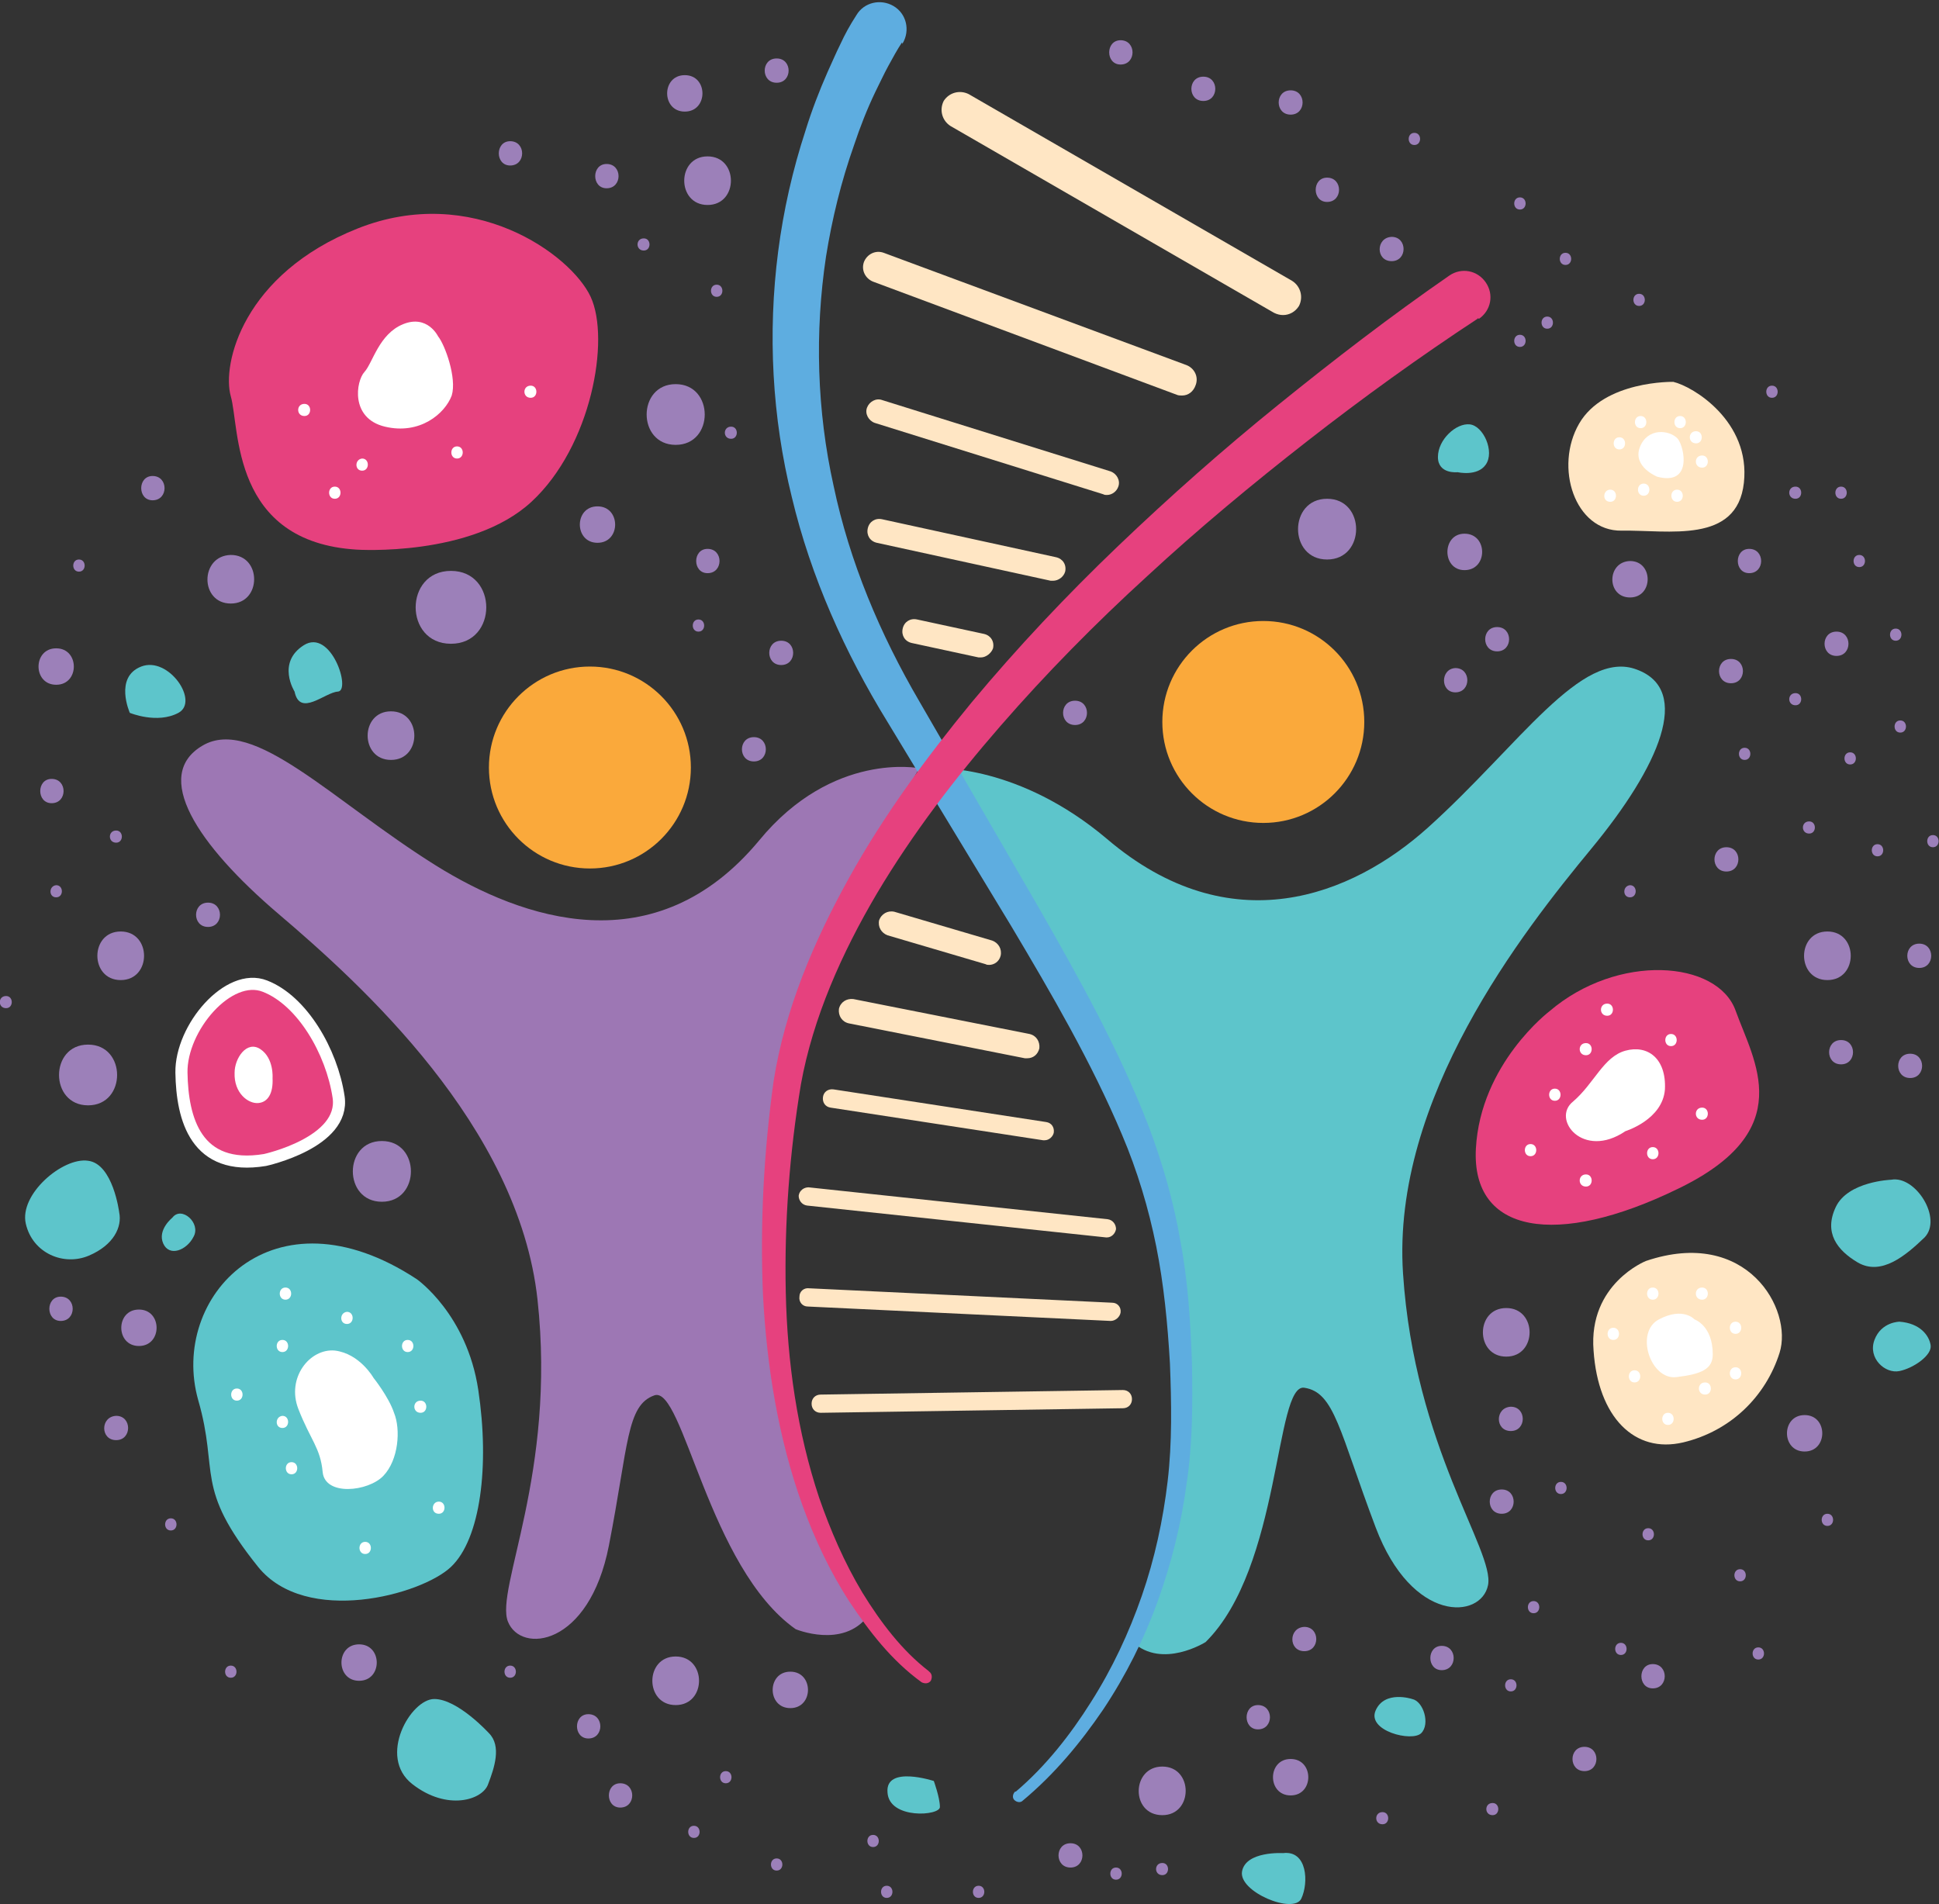<?xml version="1.0" encoding="utf-8"?>
<!-- Generator: Adobe Illustrator 26.5.0, SVG Export Plug-In . SVG Version: 6.00 Build 0)  -->
<svg version="1.1" id="Layer_1" xmlns="http://www.w3.org/2000/svg" xmlns:xlink="http://www.w3.org/1999/xlink" x="0px" y="0px"
	 viewBox="0 0 255.4 250.8" style="enable-background:new 0 0 255.4 250.8;" xml:space="preserve">
<rect x="0" y="0" width="255.4" height="250.8" fill="#333333" stroke="none"/>
<style type="text/css">
	.st0{fill:#5DC5CB;}
	.st1{fill:#9D77B4;}
	.st2{fill:#FAA93B;}
	.st3{fill:#E6417E;}
	.st4{fill:#FFE6C4;}
	.st5{fill:#E6417E;stroke:#FFFFFF;stroke-width:1.595;stroke-miterlimit:10;}
	.st6{fill:#FFFFFF;}
	.st7{fill:#9C80B9;}
	.st8{fill:#5EADE0;}
</style>
<path class="st0" d="M123.5,101.2c0,0,10.7-0.5,22.3,9.3c16.3,13.9,32.3,7.5,42.3-1.5c12-10.8,20.2-23.6,27.5-20.8
	c7.3,2.7,3,12.7-6,23.6s-26.3,32.9-24.8,55.9s12.1,36.6,11.2,41.1s-10,5.1-14.8-7.6s-5.4-17.8-9.4-18.4c-3.9-0.6-3,23.6-13,33.5
	c0,0-5.7,3.6-9.6,0c0,0,16.3-42-1.3-72.8S123.5,101.2,123.5,101.2L123.5,101.2z"/>
<path class="st1" d="M121.1,101.2c0,0-11.4-2.3-21.1,9.5c-13.7,16.5-31.2,10.4-42.6,3.3c-13.6-8.5-24-19.7-30.7-15.8
	s-0.8,13,10,22.2s31.6,27.9,34.1,50.8c2.5,22.9-5.6,38.1-3.9,42.4c1.7,4.3,10.7,3.3,13.3-10c2.6-13.3,2.3-18.5,6-19.8
	c3.8-1.3,7.1,22.7,18.6,30.8c0,0,6.2,2.6,9.5-1.7c0,0-22-38.2-9.9-71.6S121.1,101.2,121.1,101.2L121.1,101.2z"/>
<circle class="st2" cx="166.4" cy="95.1" r="13.3"/>
<circle class="st2" cx="77.7" cy="101.1" r="13.3"/>
<path class="st3" d="M204.1,133.2c0,0-9.1,6.9-9.7,18.1c-0.6,11.2,10.6,13.1,26.6,5.3c16-7.7,10-16.8,7.6-23.5
	C226.2,126.5,213.1,125.5,204.1,133.2z"/>
<path class="st4" d="M216.8,166.1c0,0-7.6,3-6.9,11.8c0.6,8.8,5.4,13.6,11.8,12.1c6.3-1.5,10.9-6.1,12.7-11.8
	S230.1,161.6,216.8,166.1z"/>
<path class="st0" d="M54.9,168.5c0,0,6.6,4.6,8.1,14.6c1.5,10,0.3,19.6-3.6,23.3s-19.1,7.8-25.4,0c-8.5-10.6-5.1-12.3-7.9-22
	C22.3,170.9,35.9,156,54.9,168.5z"/>
<path class="st5" d="M34.9,152.8c0,0,10.6-2.3,9.7-8.3s-4.8-12.7-9.7-14.6c-4.8-1.9-11.1,5.5-11,11.4
	C24,147.4,25.8,154.3,34.9,152.8z"/>
<path class="st3" d="M47,72.4c0,0,15.1,1,23-6.3c7.9-7.3,10.4-21.4,7.8-27c-2.6-5.6-15.6-15-30.7-9S29.2,48,30.4,52.2
	C31.6,56.4,30.4,71.4,47,72.4z"/>
<path class="st4" d="M220.4,50.3c0,0-9.1-0.2-12.4,5.5s-0.6,14.2,5.6,14.1s15.2,1.8,16.1-6.3S223,50.9,220.4,50.3z"/>
<path class="st6" d="M57.7,44.3c0,0-1.4-2.9-4.6-1.6c-3.2,1.3-4,5.1-5.1,6.3s-1.9,6.1,2.7,7.2s7.9-1.7,8.8-4.1
	C60.2,49.8,58.6,45.4,57.7,44.3z"/>
<path class="st6" d="M49.2,181.5c0,0-1.8-3.2-5.1-3.6c-3.3-0.3-6.4,3.6-4.8,7.7s2.9,5.1,3.2,8.3s6,2.6,8,0.5s2.3-6.1,1.4-8.3
	C51.2,184,49.2,181.5,49.2,181.5z"/>
<path class="st6" d="M35.9,142c0,0,0.2-2.6-1.6-3.8s-3.4,1.2-3.4,3.1c-0.1,2.7,1.8,4.1,3.1,4C35.3,145.2,36,144,35.9,142z"/>
<path class="st6" d="M218.3,62.8c0,0-3.3-1.3-2.3-3.9s3.9-2.3,5-1.1C221.9,59,222.9,64,218.3,62.8z"/>
<path class="st6" d="M214.1,149c0,0,4.9-1.5,5.2-5.5c0.2-4.1-2.3-5.9-5.2-5.1s-4.1,4.3-6.9,6.7C204.3,147.4,208.5,152.8,214.1,149z"
	/>
<path class="st6" d="M223.2,173.8c0,0-1.5-1.7-4.7,0s-1.1,8,2.3,7.6s4.8-1.1,4.8-3C225.6,174.6,223.2,173.8,223.2,173.8z"/>
<g>
	<g>
		<path class="st0" d="M249.1,155.4c0,0-5.7,0.2-7.3,3.6s0.2,5.7,2.9,7.3c3.1,1.8,6.3-0.9,8.8-3.3
			C255.9,160.5,252.3,154.8,249.1,155.4z"/>
		<path class="st0" d="M250.2,174.1c0,0-2.4,0-3.3,2.4s1.4,4.5,3.3,4.1s4.3-2.1,4.1-3.4C254.1,175.9,252.9,174.3,250.2,174.1z"/>
		<path class="st0" d="M192,62.2c0,0-2.6,0.3-2.6-2s2.4-4.5,4.2-4.3s3.3,3.6,2.1,5.3C194.6,62.8,192,62.2,192,62.2z"/>
		<path class="st0" d="M15.7,159.7c0,0-0.8-6.4-4.1-6.8c-3.3-0.5-9.1,4.4-8.2,8.3s5,5.6,8.3,4.2S16.1,161.6,15.7,159.7z"/>
		<path class="st0" d="M22.7,160.4c0,0-2,1.6-1.2,3.4s3.1,0.9,4-0.9C26.5,161.1,23.9,158.8,22.7,160.4z"/>
		<path class="st0" d="M64.4,228.3c0,0-4.1-4.5-7.2-4.5s-7.5,7.6-2.9,11.2s9.3,2.1,10,0C65.1,232.9,66.1,230,64.4,228.3z"/>
		<path class="st0" d="M169,244.1c0,0-4.9-0.3-5.4,2.4c-0.5,2.7,6.8,5.7,7.8,3.6C172.4,248,172.2,243.7,169,244.1z"/>
		<path class="st0" d="M186,223.8c0,0-3.6-1.2-4.8,1.5s4.8,4.2,6,3S187.5,224.1,186,223.8z"/>
		<path class="st0" d="M123,234.6c0,0-6.4-2.1-6.1,1.5c0.2,3.6,7,3.1,6.9,1.9C123.8,236.8,123,234.6,123,234.6z"/>
		<path class="st0" d="M17.1,93.9c0,0-2.1-4.7,1.5-6.1c3.6-1.4,7.7,4.6,4.9,6.1S17.1,93.9,17.1,93.9z"/>
		<path class="st0" d="M38.8,91.1c0,0-2.4-3.8,1.2-6.1c3.6-2.3,6.3,6,4.5,6.1C42.8,91.2,39.5,94.5,38.8,91.1z"/>
	</g>
</g>
<g>
	<g>
		<g>
			<path class="st7" d="M227.4,114.8c2.1,0,2.1-3.2,0-3.2C225.3,111.6,225.3,114.8,227.4,114.8L227.4,114.8z"/>
		</g>
		<g>
			<path class="st7" d="M240.7,129.1c4.1,0,4.1-6.4,0-6.4C236.6,122.7,236.6,129.1,240.7,129.1L240.7,129.1z"/>
		</g>
		<g>
			<path class="st7" d="M242.5,140.2c2.1,0,2.1-3.2,0-3.2C240.4,137,240.4,140.2,242.5,140.2L242.5,140.2z"/>
		</g>
		<g>
			<path class="st7" d="M240.7,201c1,0,1-1.6,0-1.6C239.7,199.4,239.7,201,240.7,201L240.7,201z"/>
		</g>
		<g>
			<path class="st7" d="M217.1,202.9c1,0,1-1.6,0-1.6C216.1,201.3,216.1,202.9,217.1,202.9L217.1,202.9z"/>
		</g>
		<g>
			<path class="st7" d="M198.4,178.7c4.1,0,4.1-6.4,0-6.4C194.3,172.3,194.3,178.7,198.4,178.7L198.4,178.7z"/>
		</g>
		<g>
			<path class="st7" d="M199,188.5c2.1,0,2.1-3.2,0-3.2C196.9,185.4,196.9,188.5,199,188.5L199,188.5z"/>
		</g>
		<g>
			<path class="st7" d="M205.6,196.8c1,0,1-1.6,0-1.6C204.6,195.2,204.6,196.8,205.6,196.8L205.6,196.8z"/>
		</g>
		<g>
			<path class="st7" d="M202,212.5c1,0,1-1.6,0-1.6C201,210.9,201,212.5,202,212.5L202,212.5z"/>
		</g>
		<g>
			<path class="st7" d="M213.5,218c1,0,1-1.6,0-1.6C212.5,216.4,212.5,218,213.5,218L213.5,218z"/>
		</g>
		<g>
			<path class="st7" d="M89,224.6c4.1,0,4.1-6.4,0-6.4C84.9,218.2,84.9,224.6,89,224.6L89,224.6z"/>
		</g>
		<g>
			<path class="st7" d="M104.1,225c3.1,0,3.1-4.8,0-4.8C101,220.2,101,225,104.1,225L104.1,225z"/>
		</g>
		<g>
			<path class="st7" d="M95.6,234.9c1,0,1-1.6,0-1.6C94.6,233.3,94.6,234.9,95.6,234.9L95.6,234.9z"/>
		</g>
		<g>
			<path class="st7" d="M102.3,246.4c1,0,1-1.6,0-1.6C101.3,244.8,101.3,246.4,102.3,246.4L102.3,246.4z"/>
		</g>
		<g>
			<path class="st7" d="M81.7,238.1c2.1,0,2.1-3.2,0-3.2C79.7,234.9,79.7,238.1,81.7,238.1L81.7,238.1z"/>
		</g>
		<g>
			<path class="st7" d="M77.5,229c2.1,0,2.1-3.2,0-3.2C75.5,225.8,75.5,229,77.5,229L77.5,229z"/>
		</g>
		<g>
			<path class="st7" d="M165.7,227.8c2.1,0,2.1-3.2,0-3.2C163.7,224.6,163.7,227.8,165.7,227.8L165.7,227.8z"/>
		</g>
		<g>
			<path class="st7" d="M171.8,217.5c2.1,0,2.1-3.2,0-3.2C169.7,214.4,169.7,217.5,171.8,217.5L171.8,217.5z"/>
		</g>
		<g>
			<path class="st7" d="M47.3,221.4c3.1,0,3.1-4.8,0-4.8C44.2,216.6,44.2,221.4,47.3,221.4L47.3,221.4z"/>
		</g>
		<g>
			<path class="st7" d="M50.3,158.3c5.1,0,5.1-8,0-8C45.2,150.3,45.2,158.3,50.3,158.3L50.3,158.3z"/>
		</g>
		<g>
			<path class="st7" d="M18.3,177.3c3.1,0,3.1-4.8,0-4.8C15.2,172.5,15.2,177.3,18.3,177.3L18.3,177.3z"/>
		</g>
		<g>
			<path class="st7" d="M15.3,189.7c2.1,0,2.1-3.2,0-3.2C13.2,186.6,13.2,189.7,15.3,189.7L15.3,189.7z"/>
		</g>
		<g>
			<path class="st7" d="M22.5,201.6c1,0,1-1.6,0-1.6C21.5,200,21.5,201.6,22.5,201.6L22.5,201.6z"/>
		</g>
		<g>
			<path class="st7" d="M30.4,221c1,0,1-1.6,0-1.6C29.4,219.4,29.4,221,30.4,221L30.4,221z"/>
		</g>
		<g>
			<path class="st7" d="M11.6,145.6c5.1,0,5.1-8,0-8C6.5,137.6,6.5,145.6,11.6,145.6L11.6,145.6z"/>
		</g>
		<g>
			<path class="st7" d="M15.9,129.1c4.1,0,4.1-6.4,0-6.4C11.8,122.7,11.8,129.1,15.9,129.1L15.9,129.1z"/>
		</g>
		<g>
			<path class="st7" d="M15.3,111c1,0,1-1.6,0-1.6C14.2,109.4,14.2,111,15.3,111L15.3,111z"/>
		</g>
		<g>
			<path class="st7" d="M7.4,118.2c1,0,1-1.6,0-1.6C6.4,116.7,6.4,118.2,7.4,118.2L7.4,118.2z"/>
		</g>
		<g>
			<path class="st7" d="M0.8,132.8c1,0,1-1.6,0-1.6C-0.3,131.2-0.3,132.8,0.8,132.8L0.8,132.8z"/>
		</g>
		<g>
			<path class="st7" d="M6.8,105.8c2.1,0,2.1-3.2,0-3.2C4.8,102.6,4.8,105.8,6.8,105.8L6.8,105.8z"/>
		</g>
		<g>
			<path class="st7" d="M27.4,122.1c2.1,0,2.1-3.2,0-3.2C25.3,118.9,25.3,122.1,27.4,122.1L27.4,122.1z"/>
		</g>
		<g>
			<path class="st7" d="M59.4,84.8c6.2,0,6.2-9.6,0-9.6C53.2,75.2,53.2,84.8,59.4,84.8L59.4,84.8z"/>
		</g>
		<g>
			<path class="st7" d="M30.4,79.5c4.1,0,4.1-6.4,0-6.4C26.3,73.2,26.3,79.5,30.4,79.5L30.4,79.5z"/>
		</g>
		<g>
			<path class="st7" d="M20.1,65.9c2.1,0,2.1-3.2,0-3.2C18.1,62.7,18.1,65.9,20.1,65.9L20.1,65.9z"/>
		</g>
		<g>
			<path class="st7" d="M10.4,75.3c1,0,1-1.6,0-1.6C9.4,73.7,9.4,75.3,10.4,75.3L10.4,75.3z"/>
		</g>
		<g>
			<path class="st7" d="M89,58.6c5.1,0,5.1-8,0-8C83.9,50.6,83.9,58.6,89,58.6L89,58.6z"/>
		</g>
		<g>
			<path class="st7" d="M174.8,73.7c5.1,0,5.1-8,0-8C169.7,65.7,169.7,73.7,174.8,73.7L174.8,73.7z"/>
		</g>
		<g>
			<path class="st7" d="M192.9,75.1c3.1,0,3.1-4.8,0-4.8C189.9,70.3,189.9,75.1,192.9,75.1L192.9,75.1z"/>
		</g>
		<g>
			<path class="st7" d="M214.7,78.7c3.1,0,3.1-4.8,0-4.8C211.6,74,211.6,78.7,214.7,78.7L214.7,78.7z"/>
		</g>
		<g>
			<path class="st7" d="M228,90c2.1,0,2.1-3.2,0-3.2C225.9,86.8,225.9,90,228,90L228,90z"/>
		</g>
		<g>
			<path class="st7" d="M230.4,75.5c2.1,0,2.1-3.2,0-3.2C228.4,72.3,228.4,75.5,230.4,75.5L230.4,75.5z"/>
		</g>
		<g>
			<path class="st7" d="M197.2,85.8c2.1,0,2.1-3.2,0-3.2C195.1,82.6,195.1,85.8,197.2,85.8L197.2,85.8z"/>
		</g>
		<g>
			<path class="st7" d="M191.7,91.2c2.1,0,2.1-3.2,0-3.2C189.7,88.1,189.7,91.2,191.7,91.2L191.7,91.2z"/>
		</g>
		<g>
			<path class="st7" d="M229.8,100.1c1,0,1-1.6,0-1.6C228.8,98.5,228.8,100.1,229.8,100.1L229.8,100.1z"/>
		</g>
		<g>
			<path class="st7" d="M236.5,92.9c1,0,1-1.6,0-1.6C235.4,91.3,235.4,92.9,236.5,92.9L236.5,92.9z"/>
		</g>
		<g>
			<path class="st7" d="M238.3,109.8c1,0,1-1.6,0-1.6C237.2,108.2,237.2,109.8,238.3,109.8L238.3,109.8z"/>
		</g>
		<g>
			<path class="st7" d="M214.7,118.2c1,0,1-1.6,0-1.6C213.7,116.7,213.7,118.2,214.7,118.2L214.7,118.2z"/>
		</g>
		<g>
			<path class="st7" d="M237.7,191.2c3.1,0,3.1-4.8,0-4.8C234.6,186.4,234.6,191.2,237.7,191.2L237.7,191.2z"/>
		</g>
		<g>
			<path class="st7" d="M229.2,208.3c1,0,1-1.6,0-1.6C228.2,206.7,228.2,208.3,229.2,208.3L229.2,208.3z"/>
		</g>
		<g>
			<path class="st7" d="M231.6,218.6c1,0,1-1.6,0-1.6C230.6,217,230.6,218.6,231.6,218.6L231.6,218.6z"/>
		</g>
		<g>
			<path class="st7" d="M196.6,239.1c1,0,1-1.6,0-1.6C195.5,237.5,195.5,239.1,196.6,239.1L196.6,239.1z"/>
		</g>
		<g>
			<path class="st7" d="M199,222.8c1,0,1-1.6,0-1.6C198,221.2,198,222.8,199,222.8L199,222.8z"/>
		</g>
		<g>
			<path class="st7" d="M208.7,233.3c2.1,0,2.1-3.2,0-3.2C206.6,230.1,206.6,233.3,208.7,233.3L208.7,233.3z"/>
		</g>
		<g>
			<path class="st7" d="M182.1,240.3c1,0,1-1.6,0-1.6C181,238.7,181,240.3,182.1,240.3L182.1,240.3z"/>
		</g>
		<g>
			<path class="st7" d="M93.2,75.5c2.1,0,2.1-3.2,0-3.2C91.2,72.3,91.2,75.5,93.2,75.5L93.2,75.5z"/>
		</g>
		<g>
			<path class="st7" d="M93.2,27c4.1,0,4.1-6.4,0-6.4C89.1,20.6,89.1,27,93.2,27L93.2,27z"/>
		</g>
		<g>
			<path class="st7" d="M79.9,24.8c2.1,0,2.1-3.2,0-3.2C77.9,21.6,77.9,24.8,79.9,24.8L79.9,24.8z"/>
		</g>
		<g>
			<path class="st7" d="M67.2,21.8c2.1,0,2.1-3.2,0-3.2C65.2,18.6,65.2,21.8,67.2,21.8L67.2,21.8z"/>
		</g>
		<g>
			<path class="st7" d="M90.2,14.7c3.1,0,3.1-4.8,0-4.8C87.1,9.9,87.1,14.7,90.2,14.7L90.2,14.7z"/>
		</g>
		<g>
			<path class="st7" d="M102.3,10.9c2.1,0,2.1-3.2,0-3.2C100.2,7.7,100.2,10.9,102.3,10.9L102.3,10.9z"/>
		</g>
		<g>
			<path class="st7" d="M174.8,26.6c2.1,0,2.1-3.2,0-3.2C172.8,23.4,172.8,26.6,174.8,26.6L174.8,26.6z"/>
		</g>
		<g>
			<path class="st7" d="M200.2,45.7c1,0,1-1.6,0-1.6C199.2,44.1,199.2,45.7,200.2,45.7L200.2,45.7z"/>
		</g>
		<g>
			<path class="st7" d="M203.8,43.3c1,0,1-1.6,0-1.6C202.8,41.7,202.8,43.3,203.8,43.3L203.8,43.3z"/>
		</g>
		<g>
			<path class="st7" d="M153.1,239.1c4.1,0,4.1-6.4,0-6.4C149,232.7,148.9,239.1,153.1,239.1L153.1,239.1z"/>
		</g>
		<g>
			<path class="st7" d="M147,247.6c1,0,1-1.6,0-1.6C146,246,146,247.6,147,247.6L147,247.6z"/>
		</g>
		<g>
			<path class="st7" d="M141,246c2.1,0,2.1-3.2,0-3.2C138.9,242.8,138.9,246,141,246L141,246z"/>
		</g>
		<g>
			<path class="st7" d="M128.9,250c1,0,1-1.6,0-1.6C127.9,248.4,127.9,250,128.9,250L128.9,250z"/>
		</g>
		<g>
			<path class="st7" d="M115,243.3c1,0,1-1.6,0-1.6C114,241.7,114,243.3,115,243.3L115,243.3z"/>
		</g>
		<g>
			<path class="st7" d="M247.3,112.8c1,0,1-1.6,0-1.6C246.3,111.2,246.3,112.8,247.3,112.8L247.3,112.8z"/>
		</g>
		<g>
			<path class="st7" d="M252.8,127.5c2.1,0,2.1-3.2,0-3.2C250.7,124.3,250.7,127.5,252.8,127.5L252.8,127.5z"/>
		</g>
		<g>
			<path class="st7" d="M251.6,142c2.1,0,2.1-3.2,0-3.2C249.5,138.8,249.5,142,251.6,142L251.6,142z"/>
		</g>
		<g>
			<path class="st7" d="M250.3,96.5c1,0,1-1.6,0-1.6C249.3,94.9,249.3,96.5,250.3,96.5L250.3,96.5z"/>
		</g>
		<g>
			<path class="st7" d="M244.9,74.7c1,0,1-1.6,0-1.6C243.9,73.1,243.9,74.7,244.9,74.7L244.9,74.7z"/>
		</g>
		<g>
			<path class="st7" d="M236.5,65.7c1,0,1-1.6,0-1.6C235.4,64.1,235.4,65.7,236.5,65.7L236.5,65.7z"/>
		</g>
		<g>
			<path class="st7" d="M233.4,52.4c1,0,1-1.6,0-1.6C232.4,50.8,232.4,52.4,233.4,52.4L233.4,52.4z"/>
		</g>
		<g>
			<path class="st7" d="M215.9,40.3c1,0,1-1.6,0-1.6C214.9,38.7,214.9,40.3,215.9,40.3L215.9,40.3z"/>
		</g>
		<g>
			<path class="st7" d="M200.2,27.6c1,0,1-1.6,0-1.6C199.2,26,199.2,27.6,200.2,27.6L200.2,27.6z"/>
		</g>
		<g>
			<path class="st7" d="M170,15.1c2.1,0,2.1-3.2,0-3.2C167.9,11.9,167.9,15.1,170,15.1L170,15.1z"/>
		</g>
		<g>
			<path class="st7" d="M158.5,13.3c2.1,0,2.1-3.2,0-3.2C156.4,10.1,156.4,13.3,158.5,13.3L158.5,13.3z"/>
		</g>
		<g>
			<path class="st7" d="M147.6,8.5c2.1,0,2.1-3.2,0-3.2C145.6,5.3,145.6,8.5,147.6,8.5L147.6,8.5z"/>
		</g>
		<g>
			<path class="st7" d="M78.7,71.5c3.1,0,3.1-4.8,0-4.8C75.6,66.7,75.6,71.5,78.7,71.5L78.7,71.5z"/>
		</g>
		<g>
			<path class="st7" d="M102.9,87.6c2.1,0,2.1-3.2,0-3.2C100.8,84.4,100.8,87.6,102.9,87.6L102.9,87.6z"/>
		</g>
		<g>
			<path class="st7" d="M92,83.2c1,0,1-1.6,0-1.6C91,81.6,91,83.2,92,83.2L92,83.2z"/>
		</g>
		<g>
			<path class="st7" d="M96.3,57.8c1,0,1-1.6,0-1.6C95.2,56.2,95.2,57.8,96.3,57.8L96.3,57.8z"/>
		</g>
		<g>
			<path class="st7" d="M94.4,39.1c1,0,1-1.6,0-1.6C93.4,37.5,93.4,39.1,94.4,39.1L94.4,39.1z"/>
		</g>
		<g>
			<path class="st7" d="M84.8,33c1,0,1-1.6,0-1.6C83.7,31.4,83.7,33,84.8,33L84.8,33z"/>
		</g>
		<g>
			<path class="st7" d="M7.4,90.2c3.1,0,3.1-4.8,0-4.8C4.3,85.4,4.3,90.2,7.4,90.2L7.4,90.2z"/>
		</g>
		<g>
			<path class="st7" d="M141.6,95.5c2.1,0,2.1-3.2,0-3.2C139.5,92.3,139.5,95.5,141.6,95.5L141.6,95.5z"/>
		</g>
		<g>
			<path class="st7" d="M99.3,100.3c2.1,0,2.1-3.2,0-3.2C97.2,97.1,97.2,100.3,99.3,100.3L99.3,100.3z"/>
		</g>
		<g>
			<path class="st7" d="M51.5,100.1c4.1,0,4.1-6.4,0-6.4C47.4,93.7,47.4,100.1,51.5,100.1L51.5,100.1z"/>
		</g>
		<g>
			<path class="st7" d="M241.9,86.4c2.1,0,2.1-3.2,0-3.2C239.8,83.2,239.8,86.4,241.9,86.4L241.9,86.4z"/>
		</g>
		<g>
			<path class="st7" d="M8,174c2.1,0,2.1-3.2,0-3.2C6,170.8,6,174,8,174L8,174z"/>
		</g>
		<g>
			<path class="st7" d="M217.7,222.4c2.1,0,2.1-3.2,0-3.2C215.7,219.2,215.7,222.4,217.7,222.4L217.7,222.4z"/>
		</g>
		<g>
			<path class="st7" d="M197.8,199.4c2.1,0,2.1-3.2,0-3.2C195.7,196.2,195.7,199.4,197.8,199.4L197.8,199.4z"/>
		</g>
		<g>
			<path class="st7" d="M206.2,34.9c1,0,1-1.6,0-1.6C205.2,33.3,205.2,34.9,206.2,34.9L206.2,34.9z"/>
		</g>
		<g>
			<path class="st7" d="M183.3,34.4c2.1,0,2.1-3.2,0-3.2C181.2,31.3,181.2,34.4,183.3,34.4L183.3,34.4z"/>
		</g>
		<g>
			<path class="st7" d="M186.3,19.1c1,0,1-1.6,0-1.6C185.3,17.5,185.3,19.1,186.3,19.1L186.3,19.1z"/>
		</g>
		<g>
			<path class="st7" d="M242.5,65.7c1,0,1-1.6,0-1.6C241.5,64.1,241.5,65.7,242.5,65.7L242.5,65.7z"/>
		</g>
		<g>
			<path class="st7" d="M243.7,100.7c1,0,1-1.6,0-1.6C242.7,99.1,242.7,100.7,243.7,100.7L243.7,100.7z"/>
		</g>
		<g>
			<path class="st7" d="M254.6,111.6c1,0,1-1.6,0-1.6C253.6,110,253.6,111.6,254.6,111.6L254.6,111.6z"/>
		</g>
		<g>
			<path class="st7" d="M249.7,84.4c1,0,1-1.6,0-1.6C248.7,82.8,248.7,84.4,249.7,84.4L249.7,84.4z"/>
		</g>
		<g>
			<path class="st7" d="M153.1,247c1,0,1-1.6,0-1.6C152,245.4,152,247,153.1,247L153.1,247z"/>
		</g>
		<g>
			<path class="st7" d="M91.4,242.1c1,0,1-1.6,0-1.6C90.4,240.5,90.4,242.1,91.4,242.1L91.4,242.1z"/>
		</g>
		<g>
			<path class="st7" d="M116.8,250c1,0,1-1.6,0-1.6C115.8,248.4,115.8,250,116.8,250L116.8,250z"/>
		</g>
		<g>
			<path class="st7" d="M67.2,221c1,0,1-1.6,0-1.6C66.2,219.4,66.2,221,67.2,221L67.2,221z"/>
		</g>
		<g>
			<path class="st7" d="M189.9,220c2.1,0,2.1-3.2,0-3.2C187.9,216.8,187.9,220,189.9,220L189.9,220z"/>
		</g>
		<g>
			<path class="st7" d="M170,236.5c3.1,0,3.1-4.8,0-4.8C166.9,231.7,166.9,236.5,170,236.5L170,236.5z"/>
		</g>
	</g>
</g>
<g>
	<g>
		<g>
			<path class="st4" d="M130.3,127.1c-0.2,0-0.3,0-0.5-0.1l-12.9-3.8c-0.8-0.3-1.3-1.1-1.1-2c0.3-0.8,1.1-1.3,2-1.1l12.9,3.8
				c0.8,0.3,1.3,1.1,1.1,2C131.6,126.7,130.9,127.1,130.3,127.1z"/>
		</g>
		<g>
			<path class="st4" d="M135.3,139.4c-0.1,0-0.2,0-0.3,0l-23.2-4.6c-0.9-0.2-1.4-1-1.3-1.9c0.2-0.9,1-1.4,1.9-1.3l23.2,4.6
				c0.9,0.2,1.4,1,1.3,1.9C136.7,138.9,136.1,139.4,135.3,139.4z"/>
		</g>
		<g>
			<path class="st4" d="M137.6,150.2c-0.1,0-0.1,0-0.2,0l-28-4.3c-0.7-0.1-1.1-0.7-1-1.4c0.1-0.7,0.7-1.1,1.4-1l28,4.3
				c0.7,0.1,1.1,0.7,1,1.4C138.7,149.7,138.2,150.2,137.6,150.2z"/>
		</g>
		<g>
			<path class="st4" d="M145.8,163c0,0-0.1,0-0.1,0l-39.4-4.2c-0.7-0.1-1.1-0.7-1.1-1.3c0.1-0.7,0.7-1.1,1.3-1.1l39.4,4.2
				c0.7,0.1,1.1,0.7,1.1,1.3C146.9,162.5,146.4,163,145.8,163z"/>
		</g>
		<g>
			<path class="st4" d="M146.3,174C146.3,174,146.3,174,146.3,174l-39.9-1.9c-0.7,0-1.2-0.6-1.1-1.3c0-0.7,0.6-1.2,1.3-1.1l39.9,1.9
				c0.7,0,1.2,0.6,1.1,1.3C147.5,173.5,146.9,174,146.3,174z"/>
		</g>
		<g>
			<path class="st4" d="M108.1,186.1c-0.7,0-1.2-0.5-1.2-1.2c0-0.7,0.5-1.2,1.2-1.2l39.8-0.6c0.7,0,1.2,0.5,1.2,1.2
				c0,0.7-0.5,1.2-1.2,1.2L108.1,186.1C108.1,186.1,108.1,186.1,108.1,186.1z"/>
		</g>
		<g>
			<g>
				<path class="st4" d="M129.2,86.6c-0.1,0-0.2,0-0.3,0l-8.8-1.9c-0.9-0.2-1.4-1-1.2-1.9c0.2-0.9,1-1.4,1.9-1.2l8.8,1.9
					c0.9,0.2,1.4,1,1.2,1.9C130.6,86,129.9,86.6,129.2,86.6z"/>
			</g>
		</g>
		<g>
			<g>
				<path class="st4" d="M138.7,76.5c-0.1,0-0.2,0-0.3,0l-22.9-5c-0.9-0.2-1.4-1-1.2-1.9c0.2-0.9,1-1.4,1.9-1.2l22.9,5
					c0.9,0.2,1.4,1,1.2,1.9C140.1,76,139.4,76.5,138.7,76.5z"/>
			</g>
		</g>
		<g>
			<g>
				<path class="st4" d="M145.8,65.2c-0.2,0-0.3,0-0.5-0.1l-30.1-9.4c-0.8-0.3-1.3-1.2-1-2c0.3-0.8,1.2-1.3,2-1l30.1,9.4
					c0.8,0.3,1.3,1.2,1,2C147.1,64.7,146.5,65.2,145.8,65.2z"/>
			</g>
		</g>
		<g>
			<g>
				<path class="st4" d="M155.7,52.1c-0.2,0-0.5,0-0.7-0.1L115,37.1c-1-0.4-1.6-1.5-1.2-2.6c0.4-1,1.5-1.6,2.6-1.2l39.9,14.8
					c1,0.4,1.6,1.5,1.2,2.6C157.2,51.6,156.5,52.1,155.7,52.1z"/>
			</g>
		</g>
		<g>
			<g>
				<path class="st4" d="M169,41.5c-0.4,0-0.8-0.1-1.2-0.3l-42.6-24.6c-1.1-0.7-1.5-2.1-0.9-3.3c0.7-1.1,2.1-1.5,3.3-0.9L170.2,37
					c1.1,0.7,1.5,2.1,0.9,3.3C170.6,41.1,169.8,41.5,169,41.5z"/>
			</g>
		</g>
		<g>
			<g>
				<path class="st8" d="M118.8,5.6c-0.6,0.9-1.2,2-1.8,3.1c-0.6,1.1-1.1,2.2-1.7,3.4c-1.1,2.3-2,4.6-2.8,7
					c-1.7,4.8-2.9,9.7-3.7,14.7c-1.5,10-1.2,20.3,1,30.2c2.1,10,6.1,19.5,11.3,28.4l15.8,27.3c5.2,9.1,10.4,18.4,14.3,28.4
					c1.9,5,3.4,10.2,4.3,15.5c1,5.3,1.3,10.6,1.5,15.9c0.1,5.3,0.1,10.6-0.7,15.9c-0.7,5.3-2,10.5-3.8,15.5c-1.8,5-4.2,9.8-7.2,14.3
					c-3,4.4-6.4,8.5-10.6,12c-0.3,0.3-0.8,0.2-1.1-0.1c-0.3-0.3-0.2-0.8,0.1-1.1l0.1,0c3.9-3.3,7.2-7.5,9.9-11.8
					c2.8-4.4,5-9.1,6.7-14c1.7-4.9,2.8-10,3.4-15.1c0.6-5.1,0.5-10.3,0.3-15.5c-0.3-5.2-0.8-10.4-1.8-15.4c-1-5-2.5-10-4.5-14.7
					c-4-9.5-9.3-18.6-14.6-27.5l-16.3-26.9c-5.6-9.1-10.1-19.1-12.6-29.6c-2.6-10.5-3.2-21.6-1.8-32.4c0.7-5.4,1.9-10.7,3.6-15.9
					c0.8-2.6,1.8-5.2,2.9-7.7c0.6-1.3,1.1-2.5,1.7-3.7c0.6-1.3,1.2-2.4,2.1-3.8c1-1.7,3.2-2.2,4.9-1.2c1.7,1,2.2,3.2,1.2,4.9
					c0,0,0,0,0,0.1L118.8,5.6z"/>
			</g>
		</g>
		<g>
			<g>
				<path class="st3" d="M194.6,42c-7.6,5-15.1,10.4-22.4,16.1c-7.3,5.7-14.4,11.6-21.1,17.8c-6.8,6.2-13.3,12.8-19.3,19.7
					c-6,6.9-11.6,14.2-16.3,22.1c-4.6,7.8-8.4,16.3-10,25.1c-1.5,9-2.2,18.3-2,27.4c0.2,9.2,1.5,18.4,4.4,27.1
					c1.5,4.3,3.3,8.5,5.7,12.5c2.4,3.9,5.2,7.6,8.7,10.3l0.1,0.1c0.4,0.3,0.4,0.8,0.2,1.2c-0.3,0.4-0.8,0.4-1.2,0.2
					c-4-2.9-6.9-6.7-9.5-10.6c-2.6-4-4.6-8.3-6.2-12.7c-3.2-8.9-4.7-18.3-5.2-27.7c-0.4-9.4,0.1-18.8,1.4-28.2
					c1.5-9.5,5.3-18.4,9.9-26.7c4.6-8.3,10.2-15.9,16.2-23.2c6-7.2,12.5-14.1,19.3-20.6c6.8-6.5,13.8-12.7,21.1-18.6
					c7.3-5.9,14.7-11.6,22.5-17c1.6-1.1,3.7-0.7,4.8,0.9c1.1,1.6,0.7,3.7-0.9,4.8C194.7,41.9,194.7,41.9,194.6,42L194.6,42z"/>
			</g>
		</g>
	</g>
</g>
<g>
	<path class="st6" d="M40.1,54.8c1,0,1-1.6,0-1.6C39,53.2,39,54.8,40.1,54.8L40.1,54.8z"/>
</g>
<g>
	<path class="st6" d="M69.9,52.4c1,0,1-1.6,0-1.6C68.8,50.8,68.8,52.4,69.9,52.4L69.9,52.4z"/>
</g>
<g>
	<path class="st6" d="M60.2,60.4c1,0,1-1.6,0-1.6C59.2,58.8,59.2,60.4,60.2,60.4L60.2,60.4z"/>
</g>
<g>
	<path class="st6" d="M47.7,62c1,0,1-1.6,0-1.6C46.7,60.5,46.7,62,47.7,62L47.7,62z"/>
</g>
<g>
	<path class="st6" d="M44.1,65.7c1,0,1-1.6,0-1.6C43.1,64.1,43.1,65.7,44.1,65.7L44.1,65.7z"/>
</g>
<g>
	<path class="st6" d="M37.6,171.2c1,0,1-1.6,0-1.6C36.6,169.6,36.6,171.2,37.6,171.2L37.6,171.2z"/>
</g>
<g>
	<path class="st6" d="M45.7,174.4c1,0,1-1.6,0-1.6C44.7,172.9,44.7,174.4,45.7,174.4L45.7,174.4z"/>
</g>
<g>
	<path class="st6" d="M53.7,178.1c1,0,1-1.6,0-1.6C52.7,176.5,52.7,178.1,53.7,178.1L53.7,178.1z"/>
</g>
<g>
	<path class="st6" d="M57.8,199.4c1,0,1-1.6,0-1.6C56.8,197.8,56.7,199.4,57.8,199.4L57.8,199.4z"/>
</g>
<g>
	<path class="st6" d="M48.1,204.7c1,0,1-1.6,0-1.6C47.1,203.1,47.1,204.7,48.1,204.7L48.1,204.7z"/>
</g>
<g>
	<path class="st6" d="M38.4,194.2c1,0,1-1.6,0-1.6C37.4,192.6,37.4,194.2,38.4,194.2L38.4,194.2z"/>
</g>
<g>
	<path class="st6" d="M37.2,188.1c1,0,1-1.6,0-1.6C36.2,186.6,36.2,188.1,37.2,188.1L37.2,188.1z"/>
</g>
<g>
	<path class="st6" d="M31.2,184.5c1,0,1-1.6,0-1.6C30.2,182.9,30.2,184.5,31.2,184.5L31.2,184.5z"/>
</g>
<g>
	<path class="st6" d="M55.4,186.1c1,0,1-1.6,0-1.6C54.3,184.5,54.3,186.1,55.4,186.1L55.4,186.1z"/>
</g>
<g>
	<path class="st6" d="M201.6,152.3c1,0,1-1.6,0-1.6C200.6,150.7,200.6,152.3,201.6,152.3L201.6,152.3z"/>
</g>
<g>
	<path class="st6" d="M204.8,145c1,0,1-1.6,0-1.6C203.8,143.4,203.8,145,204.8,145L204.8,145z"/>
</g>
<g>
	<path class="st6" d="M208.9,139c1,0,1-1.6,0-1.6C207.8,137.4,207.8,139,208.9,139L208.9,139z"/>
</g>
<g>
	<path class="st6" d="M211.7,133.8c1,0,1-1.6,0-1.6C210.6,132.2,210.6,133.8,211.7,133.8L211.7,133.8z"/>
</g>
<g>
	<path class="st6" d="M220.1,137.8c1,0,1-1.6,0-1.6C219.1,136.2,219.1,137.8,220.1,137.8L220.1,137.8z"/>
</g>
<g>
	<path class="st6" d="M224.2,147.5c1,0,1-1.6,0-1.6C223.1,145.9,223.1,147.5,224.2,147.5L224.2,147.5z"/>
</g>
<g>
	<path class="st6" d="M217.7,152.7c1,0,1-1.6,0-1.6C216.7,151.1,216.7,152.7,217.7,152.7L217.7,152.7z"/>
</g>
<g>
	<path class="st6" d="M208.9,156.3c1,0,1-1.6,0-1.6C207.8,154.7,207.8,156.3,208.9,156.3L208.9,156.3z"/>
</g>
<g>
	<path class="st6" d="M224.2,171.2c1,0,1-1.6,0-1.6C223.1,169.6,223.1,171.2,224.2,171.2L224.2,171.2z"/>
</g>
<g>
	<path class="st6" d="M228.6,175.7c1,0,1-1.6,0-1.6C227.6,174.1,227.6,175.7,228.6,175.7L228.6,175.7z"/>
</g>
<g>
	<path class="st6" d="M228.6,181.7c1,0,1-1.6,0-1.6C227.6,180.1,227.6,181.7,228.6,181.7L228.6,181.7z"/>
</g>
<g>
	<path class="st6" d="M224.6,183.7c1,0,1-1.6,0-1.6C223.5,182.1,223.5,183.7,224.6,183.7L224.6,183.7z"/>
</g>
<g>
	<path class="st6" d="M219.7,187.7c1,0,1-1.6,0-1.6C218.7,186.1,218.7,187.7,219.7,187.7L219.7,187.7z"/>
</g>
<g>
	<path class="st6" d="M217.7,171.2c1,0,1-1.6,0-1.6C216.7,169.6,216.7,171.2,217.7,171.2L217.7,171.2z"/>
</g>
<g>
	<path class="st6" d="M212.5,176.5c1,0,1-1.6,0-1.6C211.5,174.9,211.5,176.5,212.5,176.5L212.5,176.5z"/>
</g>
<g>
	<path class="st6" d="M215.3,182.1c1,0,1-1.6,0-1.6C214.3,180.5,214.3,182.1,215.3,182.1L215.3,182.1z"/>
</g>
<g>
	<path class="st6" d="M220.9,66.1c1,0,1-1.6,0-1.6C219.9,64.5,219.9,66.1,220.9,66.1L220.9,66.1z"/>
</g>
<g>
	<path class="st6" d="M216.5,65.3c1,0,1-1.6,0-1.6C215.5,63.7,215.5,65.3,216.5,65.3L216.5,65.3z"/>
</g>
<g>
	<path class="st6" d="M212.1,66.1c1,0,1-1.6,0-1.6C211.1,64.5,211,66.1,212.1,66.1L212.1,66.1z"/>
</g>
<g>
	<path class="st6" d="M213.3,59.2c1,0,1-1.6,0-1.6C212.3,57.6,212.3,59.2,213.3,59.2L213.3,59.2z"/>
</g>
<g>
	<path class="st6" d="M216.1,56.4c1,0,1-1.6,0-1.6C215.1,54.8,215.1,56.4,216.1,56.4L216.1,56.4z"/>
</g>
<g>
	<path class="st6" d="M221.3,56.4c1,0,1-1.6,0-1.6C220.3,54.8,220.3,56.4,221.3,56.4L221.3,56.4z"/>
</g>
<g>
	<path class="st6" d="M224.2,61.6c1,0,1-1.6,0-1.6C223.1,60,223.1,61.6,224.2,61.6L224.2,61.6z"/>
</g>
<g>
	<path class="st6" d="M223.4,58.4c1,0,1-1.6,0-1.6C222.3,56.8,222.3,58.4,223.4,58.4L223.4,58.4z"/>
</g>
<g>
	<path class="st6" d="M37.2,178.1c1,0,1-1.6,0-1.6C36.2,176.5,36.2,178.1,37.2,178.1L37.2,178.1z"/>
</g>
</svg>
